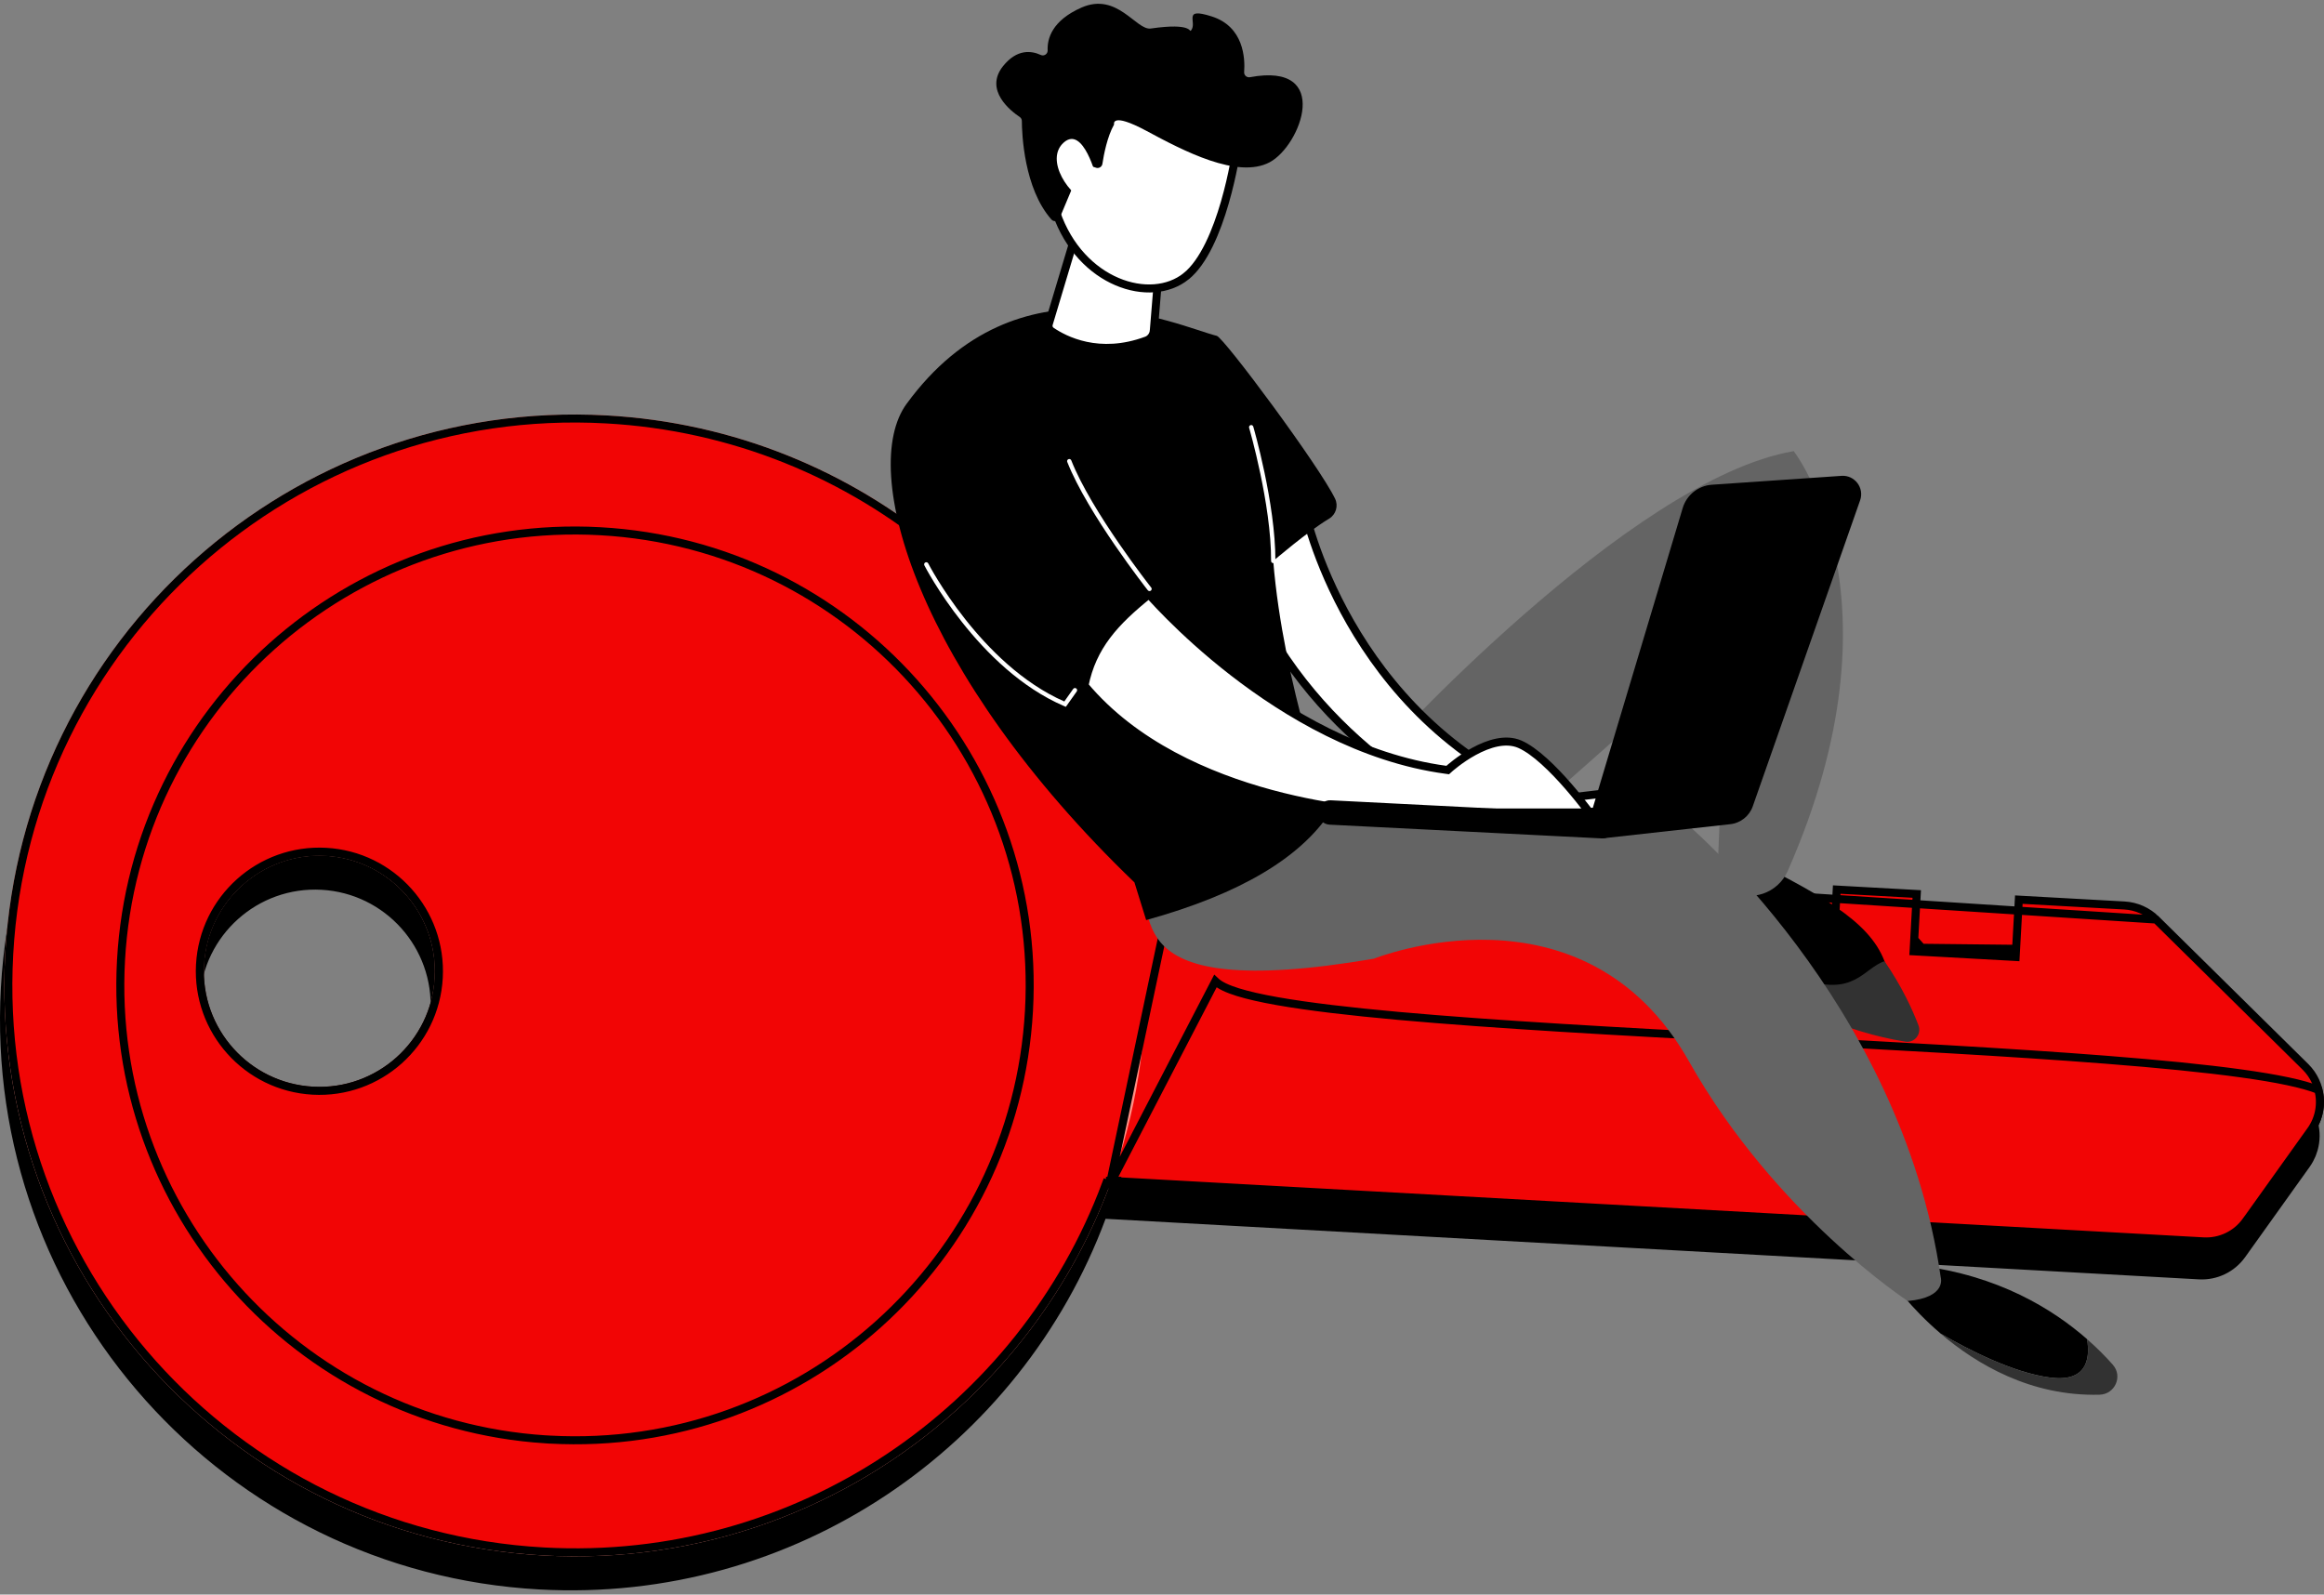 <svg width="290" height="199" viewBox="0 0 290 199" fill="none" xmlns="http://www.w3.org/2000/svg">
<rect x="0" y="0" width="290" height="199" fill="#808080" stroke="none"/>
<path d="M137.988 151.606L137.62 151.586L137.491 151.931C126.968 180.21 98.995 199.62 67.305 197.863C28.312 195.703 -1.549 162.323 0.61 123.307C2.769 84.29 36.126 54.413 75.118 56.573C106.809 58.329 132.467 80.706 139.806 109.977L139.896 110.334L140.264 110.354L147.196 110.737L147.197 110.737L162.884 111.608L162.515 118.265L162.488 118.764L162.987 118.792L174.506 119.428L175.006 119.455L175.033 118.956L175.402 112.299L180.161 112.564L179.792 119.221L179.764 119.72L180.264 119.748L186.909 120.116L187.409 120.144L187.436 119.645L187.805 112.987L196.109 113.448L195.95 116.339L195.923 116.838L196.422 116.865L208.381 117.53L208.88 117.558L208.908 117.058L209.067 114.168L213.386 114.409L213.05 120.493L213.023 120.992L213.522 121.02L227.788 121.809L228.288 121.836L228.315 121.337L228.651 115.253L238.636 115.805L238.267 122.462L238.24 122.962L238.739 122.989L250.478 123.64L250.977 123.667L251.005 123.168L251.374 116.511L264.539 117.238L264.54 117.238C266.032 117.318 267.441 117.945 268.507 118.993L287.13 137.369C288.76 138.978 289.317 141.303 288.725 143.403L288.706 143.47V143.476C288.653 143.653 288.593 143.826 288.526 143.996L288.521 144.009L288.517 144.021C288.509 144.045 288.501 144.064 288.486 144.099C288.481 144.111 288.474 144.127 288.467 144.145C288.4 144.297 288.328 144.445 288.25 144.596L288.245 144.606L288.241 144.615C288.232 144.634 288.224 144.65 288.217 144.666C288.201 144.697 288.187 144.724 288.172 144.75L288.167 144.758C288.06 144.951 287.945 145.136 287.818 145.316L279.745 156.61C278.526 158.316 276.516 159.279 274.422 159.165L137.988 151.606ZM54.217 126.275C54.672 118.045 48.369 111.001 40.143 110.546C31.917 110.091 24.878 116.398 24.423 124.628C23.968 132.858 30.27 139.902 38.497 140.357C46.723 140.812 53.762 134.506 54.217 126.275Z" fill="black" stroke="black"/>
<path d="M99.934 103.852L110.623 145.814L274.957 154.919L274.958 154.919C277.051 155.039 279.061 154.071 280.28 152.365L280.645 152.625L280.28 152.365L288.355 141.068L288.762 141.359L288.355 141.068C290.109 138.615 289.821 135.251 287.675 133.134L287.675 133.134L269.051 114.758L99.934 103.852ZM99.934 103.852L163.429 107.372L163.06 114.029L163.032 114.529L163.532 114.556L175.051 115.192L175.55 115.22L175.578 114.721L175.947 108.063L180.706 108.328L180.337 114.986L180.309 115.485L180.808 115.512L187.454 115.881L187.953 115.908L187.981 115.409L188.35 108.752L196.654 109.213L196.495 112.103L196.468 112.602L196.967 112.63L208.925 113.294L209.425 113.322L209.452 112.823L209.611 109.933L213.93 110.173L213.595 116.257L213.567 116.757L214.067 116.784L228.333 117.573L228.832 117.601L228.86 117.101L229.195 111.018L239.181 111.57L238.812 118.227L238.784 118.726L239.284 118.754L251.023 119.404L251.522 119.432L251.55 118.932L251.919 112.275L265.083 113.003C266.577 113.087 267.986 113.71 269.051 114.757L99.934 103.852ZM208.454 112.767L196.995 112.131L196.994 112.131L197.181 108.741L208.454 112.767ZM208.454 112.767L208.454 112.768L208.953 112.795M208.454 112.767L208.953 112.795M208.953 112.795L208.953 112.795L208.954 112.789L208.981 112.296L208.981 112.296L208.953 112.795ZM181.335 115.041L180.836 115.013L180.864 114.514L181.335 115.041ZM181.335 115.041L186.983 115.354L187.482 115.381L187.509 114.882L181.335 115.041ZM214.593 116.312L214.094 116.285L214.122 115.786L214.593 116.312ZM214.593 116.312L227.861 117.046L228.361 117.074L228.388 116.574L214.593 116.312ZM239.811 118.282L239.311 118.254L239.339 117.755L239.811 118.282ZM239.811 118.282L250.551 118.877L251.05 118.905L251.078 118.405L239.811 118.282Z" fill="#F20505" stroke="black"/>
<path d="M67.812 194.122C107.081 196.297 140.678 166.208 142.852 126.917C145.026 87.625 114.955 54.008 75.686 51.833C36.422 49.658 2.825 79.747 0.651 119.038C-1.523 158.33 28.548 191.947 67.817 194.122H67.812ZM39.055 135.617C31.104 135.177 25.013 128.37 25.452 120.415C25.892 112.46 32.695 106.365 40.646 106.805C48.596 107.245 54.688 114.052 54.248 122.007C53.808 129.962 47.005 136.057 39.055 135.617Z" fill="#FF9085"/>
<path d="M138.481 147.858L138.495 147.365H138.5H139.219L139.205 147.403L274.957 154.923C277.051 155.038 279.061 154.075 280.28 152.369L280.687 152.66L280.28 152.369L288.355 141.072L288.355 141.072C289.432 139.568 289.73 137.718 289.303 136.021C287.452 135.267 284.159 134.586 279.73 133.971C275.141 133.333 269.389 132.771 262.876 132.26C250.831 131.313 236.208 130.539 221.57 129.763C220.377 129.7 219.184 129.637 217.992 129.573C202.182 128.734 186.596 127.876 174.499 126.784C168.451 126.237 163.263 125.631 159.349 124.937C157.393 124.59 155.744 124.219 154.459 123.818C153.197 123.425 152.211 122.981 151.656 122.449L138.481 147.858ZM138.481 147.858L138.031 147.69C127.508 175.969 99.535 195.378 67.845 193.622C28.852 191.462 -1.009 158.082 1.15 119.066C3.309 80.049 36.67 50.172 75.658 52.342L75.658 52.342C107.349 54.098 133.007 76.475 140.346 105.745L140.436 106.103L140.804 106.123L147.23 106.477L138.481 147.858ZM54.752 122.034C55.207 113.804 48.904 106.76 40.678 106.305C32.452 105.85 25.413 112.157 24.958 120.387C24.503 128.617 30.805 135.661 39.032 136.116C47.258 136.571 54.297 130.264 54.752 122.034Z" fill="#F20505" stroke="black"/>
<path d="M68.614 179.659L68.086 179.629V179.632C37.059 177.627 13.377 150.969 15.101 119.84C16.835 88.535 43.603 64.562 74.889 66.296L74.889 66.296C106.175 68.026 130.135 94.81 128.402 126.115C126.669 157.42 99.9 181.393 68.614 179.659ZM24.958 120.388C24.503 128.618 30.806 135.662 39.032 136.117C47.258 136.572 54.297 130.265 54.752 122.035C55.207 113.804 48.904 106.761 40.678 106.306C32.452 105.851 25.413 112.157 24.958 120.388Z" fill="#F20505" stroke="black"/>
<path d="M216.22 106.136C216.22 106.136 211.38 106.394 210.788 116.352C210.788 116.352 222.006 126.415 237.161 128.81C238.298 128.992 235.57 121.042 235.159 119.961C233.21 114.836 227.061 111.538 216.22 106.136Z" fill="black"/>
<path d="M161.734 94.423H171.945C171.945 94.423 203.277 59.798 223.831 56.303C223.831 56.303 238.136 74.575 223.072 108.717C221.858 111.461 218.471 112.685 215.939 111.069C215.184 110.586 214.639 109.936 214.309 109.124L215.523 79.972C215.523 79.972 188.796 103.363 184.147 107.876C179.503 112.389 155.886 109.64 161.734 94.423Z" fill="#646464"/>
<path d="M260.434 167.126C256.158 163.373 249.34 159.166 239.498 157.957L236.167 159.993C236.167 159.993 238.289 163.124 242.168 166.432C245.733 168.502 251.232 171.309 255.795 171.916C260.228 172.509 260.883 169.827 260.434 167.121V167.126Z" fill="black"/>
<path d="M235.159 119.961C232.522 120.816 231.366 124.55 224.677 122.078C218.208 119.688 213.397 116.605 210.922 114.826C210.864 115.309 210.821 115.811 210.788 116.346C210.788 116.346 222.618 127.605 237.768 130C238.905 130.181 239.808 129.044 239.397 127.968C238.662 126.037 237.333 123.106 235.159 119.961Z" fill="#323232"/>
<path d="M263.659 170.329C262.813 169.368 261.738 168.268 260.434 167.126C260.883 169.827 260.229 172.509 255.795 171.921C251.232 171.314 245.733 168.507 242.168 166.438C246.636 170.248 253.43 174.292 262.006 174.058C263.912 174.005 264.916 171.763 263.659 170.334V170.329Z" fill="#323232"/>
<path d="M162.107 101.814L209.918 102.33C209.918 102.33 237.219 124.933 242.173 159.396C242.173 159.396 242.995 161.929 238.06 162.364C238.06 162.364 221.552 151.579 210.788 132.505C197.592 109.119 171.443 119.645 171.443 119.645C137.831 125.377 145.198 112.91 141.567 110.122L162.102 101.809L162.107 101.814Z" fill="#646464"/>
<path d="M202.31 98.776L203.796 101.145L183.731 101.784C183.704 101.772 183.67 101.758 183.632 101.742C183.501 101.686 183.308 101.602 183.057 101.488C182.554 101.259 181.824 100.909 180.915 100.428C179.099 99.466 176.575 97.981 173.755 95.893C168.112 91.716 161.295 85.136 156.574 75.515L156.574 75.515C156.418 75.199 155.087 72.436 155.308 69.672C155.416 68.31 155.899 66.975 157.067 65.916C158.188 64.901 159.991 64.093 162.84 63.813C162.884 63.999 162.944 64.243 163.021 64.538C163.214 65.274 163.517 66.333 163.959 67.635C164.844 70.239 166.287 73.814 168.526 77.712C173.003 85.507 180.669 94.606 193.41 99.762L193.528 99.81L193.656 99.795L202.31 98.776Z" fill="white" stroke="black"/>
<path d="M165.991 101.393C165.991 101.393 160.138 85.474 158.882 70.009C158.882 70.009 163.163 66.328 165.838 64.74C166.703 64.224 167.033 63.139 166.593 62.231C164.625 58.153 152.728 42.138 151.835 41.913C146.99 40.704 127.119 31.253 113.125 50.404C107.119 58.621 114.315 83.925 141.562 110.127L143.024 114.826C154.935 111.528 162.288 106.967 165.986 101.393H165.991Z" fill="black"/>
<path d="M180.656 96.102L180.829 95.945L180.829 95.945L180.829 95.944L180.831 95.942L180.841 95.933C180.85 95.925 180.865 95.913 180.883 95.896C180.921 95.863 180.979 95.813 181.053 95.75C181.203 95.624 181.422 95.445 181.698 95.234C182.25 94.813 183.025 94.27 183.918 93.783C185.741 92.787 187.893 92.109 189.661 92.883C190.586 93.288 191.63 94.057 192.692 95.014C193.747 95.967 194.792 97.08 195.719 98.146C196.645 99.212 197.448 100.224 198.02 100.97C198.14 101.125 198.249 101.269 198.347 101.4H172.652L172.644 101.399L172.592 101.397C172.545 101.395 172.475 101.392 172.383 101.387C172.198 101.377 171.924 101.36 171.571 101.333C170.863 101.279 169.836 101.186 168.564 101.025C166.017 100.705 162.492 100.119 158.576 99.058C150.793 96.949 141.534 92.982 135.324 85.557C136.316 80.657 139.089 77.621 143.377 74.183C143.492 74.312 143.636 74.473 143.81 74.664C144.3 75.201 145.021 75.97 145.952 76.901C147.813 78.763 150.51 81.274 153.862 83.874C160.558 89.066 169.903 94.646 180.425 96.07L180.656 96.102Z" fill="white" stroke="black"/>
<path d="M130.876 40.417L134.303 28.985L144.789 31.349L143.979 41.261L143.978 41.263C143.935 41.821 143.574 42.308 143.062 42.496L143.061 42.496C137.129 44.69 132.825 42.438 131.186 41.315L131.185 41.314C130.902 41.12 130.774 40.759 130.876 40.417C130.876 40.417 130.876 40.417 130.876 40.417Z" fill="white" stroke="black"/>
<path d="M148.001 34.485L148.001 34.486C145.816 36.236 142.539 36.49 139.383 35.144C136.278 33.821 133.332 30.958 131.803 26.545L137.739 11.346L154.236 19.078C154.228 19.127 154.219 19.181 154.21 19.239C154.153 19.579 154.067 20.07 153.95 20.671C153.714 21.874 153.351 23.516 152.842 25.273C152.333 27.032 151.681 28.895 150.87 30.546C150.055 32.203 149.099 33.606 148.001 34.485Z" fill="white" stroke="black"/>
<path d="M136.77 20.936C137.129 21.051 137.506 20.821 137.563 20.448C137.735 19.311 138.161 17.064 139.021 15.534C139.021 15.534 138.571 13.918 143.101 16.356C147.63 18.794 154.434 22.38 158.438 20.248C162.341 18.168 166.297 7.699 155.977 9.635C155.585 9.707 155.222 9.396 155.251 8.999C155.38 7.278 155.208 3.32 151.199 2.048C147.449 0.858 149.465 2.784 148.619 3.807C148.371 4.109 148.935 2.784 143.607 3.559C141.777 3.826 139.431 -1.031 134.945 0.949C131.247 2.579 130.669 4.859 130.731 6.279C130.75 6.738 130.282 7.053 129.866 6.857C128.734 6.336 126.914 6.064 125.165 8.253C122.752 11.279 126.202 13.899 127.234 14.588C127.401 14.702 127.511 14.889 127.511 15.089C127.52 16.662 127.764 23.522 131.204 27.395C131.5 27.729 132.05 27.634 132.227 27.218L134.873 20.907C134.998 20.616 135.323 20.463 135.624 20.563L136.77 20.931V20.936Z" fill="black"/>
<path d="M136.828 22.217C136.828 22.217 135.213 15.63 132.757 17.771C130.301 19.908 133.397 24.617 136.211 25.511L136.832 22.217H136.828Z" fill="white"/>
<path d="M197.988 103.396L209.976 63.402C210.463 61.772 211.915 60.615 213.611 60.495L229.794 59.386C231.437 59.271 232.661 60.883 232.116 62.436L218.719 100.628C218.289 101.857 217.185 102.727 215.886 102.861L199.952 104.629L197.993 103.391L197.988 103.396Z" fill="black"/>
<path d="M199.947 104.634C199.923 104.634 199.895 104.634 199.871 104.634L165.915 102.918C165.074 102.875 164.429 102.163 164.472 101.321C164.515 100.48 165.232 99.82 166.068 99.877L200.024 101.594C200.865 101.637 201.509 102.349 201.466 103.19C201.423 104.003 200.755 104.634 199.947 104.634Z" fill="black"/>
<path d="M158.882 70.276C158.734 70.276 158.61 70.156 158.614 70.004C158.638 62.904 155.901 53.482 155.872 53.391C155.829 53.248 155.91 53.099 156.053 53.056C156.197 53.013 156.345 53.095 156.388 53.238C156.417 53.334 159.173 62.828 159.149 70.004C159.149 70.152 159.03 70.271 158.882 70.271V70.276Z" fill="white"/>
<path d="M143.44 73.766C143.359 73.766 143.282 73.733 143.23 73.666C143.153 73.57 135.729 64.124 133.177 57.651C133.12 57.512 133.192 57.355 133.33 57.302C133.469 57.249 133.626 57.316 133.679 57.455C136.202 63.856 143.579 73.24 143.655 73.331C143.746 73.446 143.727 73.618 143.612 73.709C143.564 73.747 143.502 73.766 143.445 73.766H143.44Z" fill="white"/>
<path d="M132.991 88.208L132.79 88.122C122.045 83.518 115.409 70.687 115.347 70.558C115.28 70.424 115.332 70.262 115.466 70.195C115.595 70.128 115.758 70.181 115.829 70.314C115.896 70.444 122.36 82.945 132.809 87.544L133.918 85.98C134.004 85.856 134.171 85.832 134.295 85.913C134.42 86 134.443 86.167 134.362 86.291L133.001 88.213L132.991 88.208Z" fill="white"/>
</svg>
